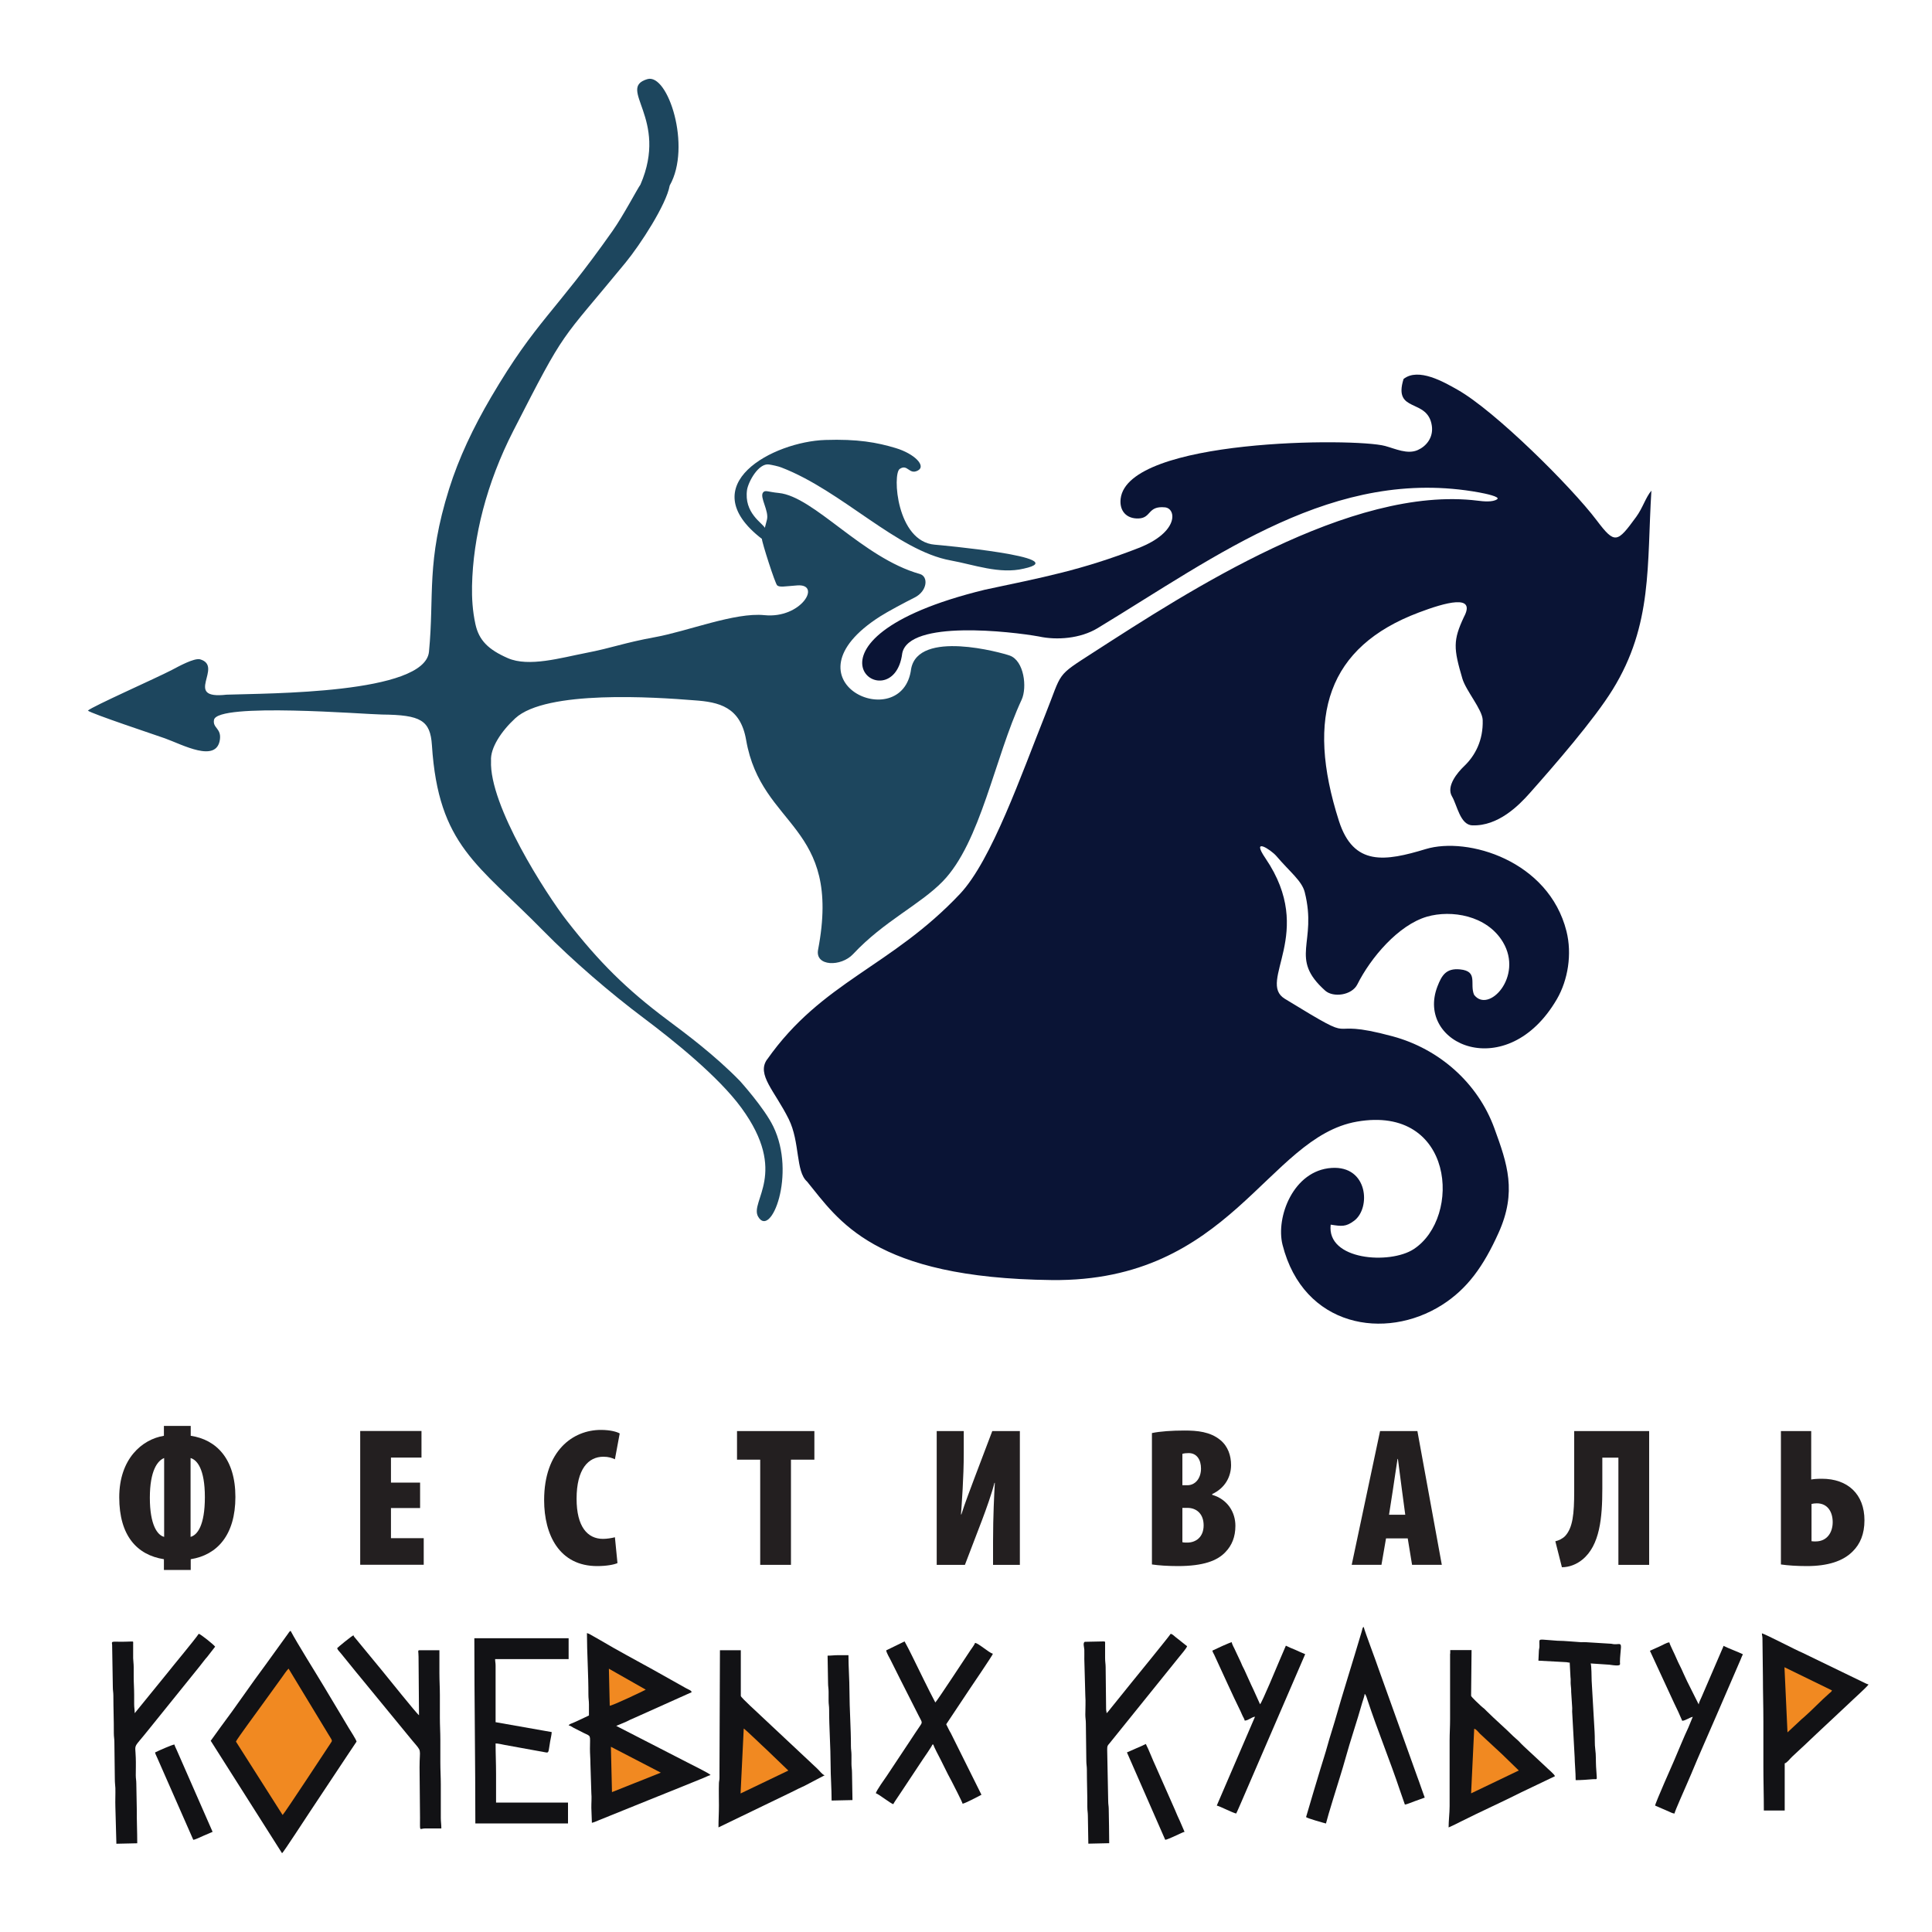 <?xml version="1.0" encoding="UTF-8"?> <svg xmlns="http://www.w3.org/2000/svg" id="Layer_1" data-name="Layer 1" viewBox="0 0 250 250"><defs><style> .cls-1 { fill: #121215; } .cls-1, .cls-2, .cls-3, .cls-4 { fill-rule: evenodd; } .cls-2 { fill: #f18921; } .cls-3 { fill: #0a1435; } .cls-5 { fill: #231f20; } .cls-4 { fill: #1d465e; } </style></defs><path class="cls-4" d="M117.9,86.55c.94-5.1,11.69-2.1,12.76-1.72,1.86,.67,2.27,4.12,1.54,5.71-3.5,7.52-5.3,18.46-10.21,23.51-2.95,3.03-7.62,5.15-11.59,9.4-1.56,1.68-4.96,1.62-4.54-.56,3.12-16.29-7.33-15.71-9.31-27.13-.74-4.3-3.52-4.92-6.71-5.14-5.08-.41-19.18-1.36-23.17,2.33-1.81,1.67-3.24,3.84-3.13,5.49-.26,5.78,7.14,17.27,9.82,20.71,4.14,5.32,7.7,8.86,13.01,12.83,2.4,1.79,6.18,4.61,9.38,7.9,0,0,3.14,3.47,4.31,5.88,3,6.16-.31,14.55-1.96,11.67-1.14-2,4.01-5.62-2.16-14.07-2.98-4.08-8.87-8.79-12.64-11.62-4.27-3.2-9.19-7.42-13.02-11.32-8.42-8.59-13.55-10.97-14.39-23.99-.21-3.23-1.45-3.92-6.44-3.97-2.12-.02-21.31-1.58-21.76,.69-.19,1.07,.95,1.07,.77,2.51-.4,3.15-4.88,.68-7.12-.12-1.06-.38-9.55-3.2-9.97-3.59,.57-.54,8.88-4.22,10.85-5.25,.95-.5,2.87-1.56,3.66-1.39,3.15,.91-2.3,5.23,3.43,4.58,5.35-.19,25.67-.08,26.2-5.56,.71-7.36-.38-11.57,2.61-21.09,1.26-3.99,3.08-7.85,5.45-11.89,5.83-9.91,8.21-10.83,15.7-21.48,1.4-1.99,3.26-5.54,3.6-5.98,3.72-8.58-3.12-12.44,.89-13.65,2.67-.81,5.76,8.73,2.9,13.76-.43,2.45-3.77,7.61-5.73,10-8.67,10.56-7.56,8.16-14.51,21.75-3.47,6.79-5.21,13.75-5.34,20.06-.03,1.55,.06,3.22,.44,4.96,.46,2.1,1.68,3.29,4.19,4.39,2.71,1.19,6.9-.05,10.06-.66,3.57-.69,4.82-1.29,9.02-2.06,4.19-.76,10.32-3.23,14.13-2.84,4.76,.48,7.45-4.09,4.24-3.85-1.62,.12-2.26,.27-2.59,0-.27-.22-1.98-5.58-1.98-6.02-9.13-7.03,1.51-12.58,8.19-12.8,4.2-.14,6.71,.32,9.13,1.05,2.42,.73,3.99,2.32,2.85,2.91-1.14,.59-1.3-.91-2.34-.21-.95,.64-.41,9.4,4.54,9.8,.41,.03,18.24,1.64,11.51,3.1-3.13,.75-6.46-.52-9.45-1.06-6.95-1.26-14.07-9.02-21.91-12.03-.36-.15-1.21-.33-1.61-.39-1.33-.19-2.64,2.18-2.83,3.27-.43,3.01,1.99,4.3,2.3,4.93l.27-1.04c.3-1.14-.96-2.9-.51-3.52,.28-.38,.6-.09,2.05,.05,4.56,.46,10.82,8.39,18.24,10.48,1.15,.32,.99,2.22-.67,3.05-1.2,.6-3.53,1.84-4.49,2.46-13.07,8.37,2.95,15.46,4.04,6.77h0Z"></path><path class="cls-3" d="M99.27,137.09c7.11-10.11,16.03-11.95,24.96-21.43,4.09-4.35,7.94-15.46,10.99-23.08,2.32-5.79,1.28-4.94,6.36-8.22,12.02-7.74,33.22-21.61,49.65-19.57,.7,.09,1.93,.22,2.5-.19,.46-.32-1.57-.74-2.34-.88-18.69-3.39-33.76,8.12-49.37,17.57-2.22,1.34-5.26,1.58-7.59,1.07-3.56-.64-16.8-2.19-17.68,2.17-1.15,9.19-16.08-1.69,10.69-8.22,7.39-1.58,12.45-2.5,19.87-5.39,5.27-2.05,4.92-5.12,3.44-5.27-2.28-.22-1.73,1.38-3.43,1.44-1.56,.05-2.49-.98-2.31-2.55,.92-7.81,30.35-7.89,34.23-6.83,1.3,.35,2.89,1.13,4.23,.52,1.06-.47,2.03-1.59,1.81-3.13-.52-3.65-5.06-1.57-3.66-6.06,1.91-1.51,5.2,.38,6.98,1.39,4.87,2.75,14.73,12.56,18,16.89,2.37,3.14,2.66,2.94,5.12-.43,.85-1.16,1.23-2.53,1.97-3.4-.6,9.62,.19,17.32-5.01,25.74-2.41,3.91-7.59,9.86-10.73,13.4-1.41,1.59-4.09,4.3-7.44,4.17-1.57-.06-1.96-2.63-2.62-3.74-.8-1.33,.75-3.14,1.56-3.91,1.44-1.37,2.49-3.36,2.41-5.98-.04-1.35-2.17-3.79-2.63-5.36-1.15-3.9-1.22-4.94,.2-7.97,1.62-3.02-2.43-1.87-5.84-.58-11.76,4.43-14.69,13.37-10.33,26.98,1.89,5.89,5.99,5.22,11.23,3.63,5.43-1.64,15.91,1.49,18.21,10.63,.74,2.95,.2,6.31-1.24,8.79-6.44,11.06-18.37,5.87-15.45-1.66,.55-1.41,1.11-2.37,2.92-2.19,2.38,.24,1.22,1.86,1.81,3.28,1.85,2.49,6.41-2.33,3.74-6.81-2.08-3.48-6.69-4.2-9.84-3.29-3.69,1.08-7.27,5.3-9,8.76-.72,1.43-3.13,1.73-4.16,.81-4.74-4.24-.98-6.13-2.65-12.75-.37-1.46-1.92-2.61-3.67-4.67-.68-.79-3.36-2.56-1.4,.31,6.58,9.68-1.16,15.93,2.49,18.16,10.66,6.52,4.12,2.19,13.99,4.87,5.93,1.61,10.97,5.96,13.13,11.89,1.68,4.6,2.94,8.22,.54,13.54-1.94,4.3-4.02,7.23-7.33,9.33-7.33,4.64-17.92,2.87-20.62-7.79-.9-3.56,1.39-9.63,6.35-9.95,4.73-.31,5.1,5.21,2.91,6.84-1.07,.8-1.61,.72-3.03,.5-.55,4.62,7.67,5.18,10.74,3.17,6.27-4.09,5.25-18.7-7.35-16.5-11.61,2.03-16.34,20.76-39.48,20.5-23.13-.26-27.6-7.78-31.67-12.75-1.49-1.31-.89-5.09-2.37-8.08-1.81-3.65-4.19-5.75-2.8-7.72h0Z"></path><path class="cls-1" d="M27.25,225.23l9.25,14.58c.21-.16,3.19-4.76,3.61-5.38l4.82-7.26c.41-.62,.8-1.21,1.21-1.81-.08-.32-.82-1.43-1.03-1.79-.36-.6-.73-1.21-1.08-1.81-.72-1.2-1.42-2.36-2.14-3.57-1.11-1.86-3.39-5.47-4.28-7.15-.15,.05-.09,.04-.18,.14-.08,.09-.09,.12-.16,.22l-2.91,4.03c-1.9,2.54-3.89,5.5-5.79,8.02l-1.29,1.79h0Z"></path><path class="cls-1" d="M228.24,234.28h2.7v-6.1c.33-.09,.66-.6,1.01-.91l1.73-1.61c.46-.46,.89-.82,1.35-1.28l4.08-3.82c.5-.5,2.44-2.22,2.68-2.59-.23-.05-.59-.25-.85-.37l-7.74-3.75c-.77-.31-4.75-2.39-5.21-2.5,0,.28,.06,.31,.07,.64l.06,5.01c0,1.96,.06,3.73,.06,5.72v5.78c0,2,.06,3.79,.06,5.78h0Z"></path><path class="cls-1" d="M187.64,213.99v8.48c0,1-.06,1.83-.06,2.76v8.48c0,.92-.13,1.86-.13,2.76l.84-.39c.29-.14,.55-.27,.86-.43,2.46-1.24,5.22-2.47,7.71-3.73l4.35-2.08c-.08-.28-.86-.88-1.3-1.33l-2.73-2.54c-.24-.22-.44-.44-.67-.68l-.71-.64c-1.02-1.02-2.41-2.22-3.4-3.21-.12-.12-.2-.21-.32-.32-.16-.14-.23-.17-.39-.32-.19-.18-1.33-1.22-1.33-1.37l.06-5.91h-2.76v.45h0Z"></path><path class="cls-1" d="M92.96,236.47l9.4-4.54c.31-.16,.54-.27,.86-.43,.31-.16,.57-.25,.88-.41l2.61-1.37c-.33-.09-.66-.6-1.01-.91l-7.16-6.71c-.32-.33-2.68-2.43-2.68-2.65v-5.91h-2.7l-.06,15.8c0,.23,0,.47,0,.71,0,.35-.06,.38-.07,.7-.03,.94,0,1.94,0,2.89,0,1.02-.06,1.81-.06,2.83h0Z"></path><path class="cls-1" d="M61.49,235.95h12.01v-2.7h-9.31v-3.73c0-1.38-.06-2.54-.06-3.92,.31,0,.87,.13,1.16,.19l5.34,.97c.41,.08,.33-.06,.56-1.42,.06-.37,.19-.85,.2-1.21l-7.26-1.28v-7.32c0-.39-.06-.47-.06-.84h9.51v-2.7h-12.2c0,7.97,.13,16.01,.13,23.96h0Z"></path><path class="cls-2" d="M30.53,225.36l6.04,9.5c.27-.24,5.95-8.9,6.2-9.27,.28-.41,.25-.29-.29-1.19l-5.14-8.48c-.23,.21-.64,.82-.86,1.13l-2.56,3.54c-.32,.46-3.27,4.44-3.39,4.77h0Z"></path><path class="cls-1" d="M114.67,213.54c.03,.31,.41,.95,.56,1.24,.21,.42,.4,.8,.6,1.2,.2,.4,.39,.78,.6,1.2l2.44,4.82c.4,.8,.53,.82,.24,1.24-.49,.71-.95,1.42-1.44,2.16-.5,.76-.96,1.45-1.46,2.2-.5,.75-.97,1.46-1.46,2.2-.19,.28-1.39,1.94-1.41,2.25,.37,.1,1.88,1.31,2.25,1.41,.17-.33,.39-.61,.6-.94,.23-.35,.41-.62,.64-.96,.44-.67,.84-1.26,1.28-1.93,.44-.67,.84-1.26,1.28-1.93,.21-.31,1.2-1.73,1.26-1.95h.13c.09,.37,.71,1.49,.92,1.91,.33,.67,.63,1.26,.96,1.93,.17,.35,.33,.59,.49,.92,.22,.44,1.35,2.62,1.41,2.89,.28-.02,2.08-.96,2.44-1.16l-3.97-7.98c-.23-.37-.39-.76-.59-1.14,1.02-1.52,2.01-3.02,3.03-4.55,.21-.32,2.94-4.32,3.01-4.57-.51-.14-1.88-1.38-2.31-1.41-.06,.23-.46,.75-.62,.99-.46,.68-4.31,6.56-4.52,6.72-.96-1.81-2.01-4.01-2.95-5.91-.17-.33-.32-.64-.49-.98-.19-.38-.36-.67-.54-1.01l-2.38,1.16h0Z"></path><path class="cls-1" d="M169.01,235.12c0,.14,2.44,.81,2.57,.84,.23-.97,1.54-5.15,1.87-6.22,.21-.69,.44-1.43,.63-2.13,.65-2.37,1.54-4.95,2.2-7.31,.08-.28,.28-.8,.31-1.11,.19,.14,.3,.62,.38,.84,1.22,3.71,2.93,7.89,4.19,11.67l.63,1.81c.28-.02,1.01-.35,1.29-.44l1.28-.46-.49-1.37c-.17-.49-.31-.9-.49-1.37l-4.95-13.8c-.34-1.04-1.81-4.89-1.97-5.55-.19,.14-.1,.08-.28,.68-1.12,3.8-2.4,7.79-3.47,11.56-.3,1.04-.65,2.06-.92,3.06-.29,1.06-.62,2.05-.94,3.11-.31,1.05-.6,2.01-.92,3.06l-.92,3.12h0Z"></path><path class="cls-1" d="M17.43,221.69c0-.49-.07-.7-.07-1.15,0-.41,0-.81,0-1.22,0-.88-.06-1.53-.06-2.38,0-.41,0-.81,0-1.22,0-.48-.06-.75-.07-1.15v-1.81c0-.33,.06-.36-.21-.35-2.57,.12-2.6-.2-2.51,.43l.09,5.45c0,.48,.07,.68,.07,1.15,0,1.68,.07,3.14,.06,4.82,0,.49,.07,.73,.07,1.15l.06,4.82c0,.48,.05,.77,.07,1.15,.02,.81-.03,1.64,0,2.45l.13,4.75,2.7-.06c0-1.55-.07-2.88-.06-4.43l-.06-3.28c0-.47-.07-.64-.07-1.09,0-.74,.03-1.52,0-2.25-.06-2.02-.43-1.02,1.72-3.73l6.54-8.11c.34-.42,.64-.85,1-1.25l1.01-1.3c-.17-.26-1.86-1.61-2.12-1.67-.55,.82-3.28,4.08-4.11,5.14l-4.18,5.14h0Z"></path><path class="cls-1" d="M143.19,221.69c0-.28-.05-.23-.06-.51l-.06-5.46c0-.4-.07-.67-.07-1.15v-1.81c0-.29,.05-.37-.22-.36-.22,0-2.39,.05-2.4,.05-.29,.11-.08,.73-.07,1.01,.01,.4,0,.82,0,1.22l.13,4.76c.06,.72,0,1.69,0,2.44,0,.43,.07,.67,.07,1.15l.06,4.82c0,.48,.07,.68,.07,1.15,0,1.68,.07,3.14,.06,4.82,0,.49,.07,.73,.07,1.15l.06,3.6,2.7-.06c0-1.51-.04-2.89-.06-4.43,0-.38-.07-.57-.07-1.02l-.13-6.62c0-.56,.04-.54,.3-.85l9.06-11.24c.21-.26,.92-1.08,.98-1.33l-1.54-1.22c-.18-.14-.32-.32-.58-.39-.41,.6-4.73,5.89-5.15,6.41-.36,.44-.67,.84-1.03,1.28l-1.55,1.92c-.14,.17-.42,.56-.56,.66h0Z"></path><path class="cls-1" d="M43.63,213.28c.06,.22,.28,.42,.43,.6l1.47,1.81c.33,.43,.65,.79,.98,1.2l6.86,8.36c1.3,1.54,.92,.88,.92,3.45l.06,6.49c0,1.96-.1,1.41,.64,1.41h2.12c0-.54-.07-.87-.07-1.35v-4.37c0-.97-.06-1.81-.06-2.83v-2.95c0-.99-.06-1.8-.06-2.83v-2.95c0-1.01-.06-1.8-.06-2.83v-2.95h-2.57c-.28,0-.13,.17-.13,.83l.06,7.58c-.33-.22-4.14-5.01-4.77-5.76l-3.45-4.19c-.12-.16-.2-.19-.26-.39-.22,.06-2.05,1.57-2.12,1.67h0Z"></path><path class="cls-1" d="M162.4,222.14l-4.95,11.5c.45,.1,1.98,.91,2.51,1.03,.2-.38,.36-.82,.56-1.24l8.37-19.38c-.19-.09-.42-.18-.63-.27-.22-.09-.37-.17-.62-.28-.42-.17-.88-.36-1.25-.55l-.81,1.89c-.32,.76-2.3,5.52-2.53,5.69l-.9-1.99c-.16-.32-.31-.66-.47-1.01l-.68-1.5c-.08-.16-.15-.29-.24-.47-.09-.19-.13-.33-.21-.49l-.72-1.53c-.11-.28-.41-.73-.44-1.04-.22,.02-2.12,.89-2.51,1.09,.05,.22,.14,.33,.24,.54,1.1,2.36,2.3,5.07,3.43,7.36,.09,.19,.16,.39,.26,.58,.1,.19,.2,.35,.26,.58,.55-.05,.89-.48,1.35-.51h0Z"></path><path class="cls-1" d="M219.05,222.14l-.58,1.41c-.51,1.06-1.36,3.15-1.86,4.31-.12,.28-2.41,5.43-2.44,5.78l1.84,.8c.24,.1,.38,.2,.67,.23,.02-.28,1.39-3.3,1.61-3.84,.17-.42,.39-.88,.56-1.3,1-2.44,2.27-5.24,3.33-7.72l3.06-7.08c.09-.23,.19-.48,.29-.67-.74-.36-1.85-.75-2.51-1.09-.04,.19-.12,.3-.18,.46l-2.65,6.15c-.09,.22-.36,.73-.38,.97l-1.5-3c-.16-.39-.32-.64-.47-1.01-.28-.69-.66-1.33-.92-1.97-.2-.5-.82-1.68-.91-2.05-.37,.03-.92,.39-1.27,.53l-1.24,.56,3.13,6.77c.2,.39,.35,.76,.54,1.13l.51,1.16c.48-.04,.84-.39,1.35-.51h0Z"></path><path class="cls-1" d="M199.08,214.89l3.53,.19c.29,.01,.23,.06,.51,.06l.1,1.89c.05,.32,0,.61,.03,.94,.02,.33,.07,.54,.06,.96l.12,1.87c.04,.31-.02,.63,.02,.94l.31,5.66c0,.62,.13,1.99,.13,2.95,.71,0,1.55-.06,2.2-.12,.71-.07,.54,.38,.44-1.62-.04-.7,0-1.55-.1-2.21-.1-.69-.04-1.56-.09-2.28l-.38-6.62c-.01-.41-.02-2.04-.13-2.25l2.41,.16c1.64,.25,1.38,0,1.38-.34,0-.64,.09-1.26,.13-1.87,.04-.66-.25-.41-.84-.44-.28-.01-.27-.06-.58-.07l-3.09-.19c-.21-.02-.43,0-.64,0-.95-.05-2.02-.18-3.09-.19l-1.8-.14c-.67-.03-.49,.04-.51,.84,0,.31-.05,.29-.07,.58l-.06,1.29h0Z"></path><path class="cls-1" d="M107.09,214.24l.06,3.53c0,.49,.07,.7,.07,1.15,0,.39,0,.77,0,1.16,0,.46,.07,.67,.07,1.15-.01,2.2,.19,4.89,.19,7.07,0,1.56,.13,3.1,.13,4.69l2.7-.06-.06-3.53c0-.49-.07-.7-.07-1.15,0-.39,0-.77,0-1.16,0-.46-.07-.67-.07-1.15,.01-2.19-.19-4.88-.19-7.07,0-1.56-.13-3.1-.13-4.69h-1.35c-.54,0-.82,.06-1.35,.06h0Z"></path><path class="cls-1" d="M20.06,226.77c.04,.18,.19,.48,.28,.68l4.67,10.62c.27-.02,.96-.37,1.24-.49l1.26-.54-4.64-10.58c-.1-.23-.26-.52-.3-.72-.25,0-2.11,.82-2.51,1.03h0Z"></path><path class="cls-1" d="M145.83,226.77l4.95,11.3c.29-.02,1.52-.62,1.86-.77,.17-.08,.46-.22,.64-.26l-.6-1.39c-.23-.49-.43-.93-.63-1.43l-2.52-5.7c-.35-.73-.9-2.17-1.26-2.85-.37,.19-.78,.37-1.19,.54l-1.25,.55h0Z"></path><path class="cls-2" d="M190.36,232.06l6.17-2.96-1.42-1.38c-.26-.23-.46-.47-.72-.7l-2.9-2.69c-.22-.23-.46-.58-.73-.63l-.4,8.36h0Z"></path><path class="cls-2" d="M95.84,232.07l6.17-2.96-2.86-2.75c-.52-.46-2.51-2.41-2.91-2.69l-.41,8.4h0Z"></path><path class="cls-2" d="M231.32,224.15l1.44-1.34c.21-.22,.47-.43,.71-.64,.93-.81,2.25-2.19,3.24-3.05,.24-.2,.24-.17,.35-.38l-6.15-3,.39,8.42h0Z"></path><g><path class="cls-1" d="M76.21,221.98l-1.31,.62c-.25,.12-.42,.18-.66,.3-.27,.13-.51,.15-.66,.36,.27,.06,.44,.2,.65,.32l1.28,.65c1.01,.51,.84,.15,.83,2.06,0,.7,.06,1.19,.06,1.93l.12,3.8c.06,.56-.01,1.33,0,1.92l.07,1.93c.32-.07,.62-.22,.94-.35l6.73-2.72c1.3-.52,2.57-1.04,3.85-1.55l2.88-1.17c.29-.11,.67-.32,.96-.39-.17-.24-2.53-1.37-3-1.63l-9.21-4.73,1.22-.51c.38-.19,.85-.42,1.23-.57l7.31-3.28c-.06-.24-.26-.26-.75-.53l-4.24-2.38c-2.13-1.18-4.77-2.59-6.8-3.8l-.86-.49c-.27-.14-.6-.38-.9-.45,0,2.53,.2,5.44,.19,7.97,0,.53,.07,.78,.07,1.28,0,.47,0,.94,0,1.41h0Z"></path><polygon class="cls-2" points="79.19 231.9 85.51 229.38 79.05 226.03 79.19 231.9 79.19 231.9"></polygon><path class="cls-2" d="M78.89,220.72c.24,.06,4.57-2,4.67-2.08l-4.77-2.71,.11,4.78h0Z"></path></g><g><path class="cls-5" d="M24.68,184.51v1.28c3.31,.49,5.78,2.98,5.78,7.91s-2.36,7.52-5.78,8.06v1.39h-3.47v-1.39c-3.47-.54-5.78-3.03-5.78-8.01s2.95-7.5,5.78-7.96v-1.28h3.47Zm-3.44,4.16c-.85,.33-1.85,1.62-1.85,5.14s.98,4.85,1.85,5.06v-10.2Zm3.42,10.2c.87-.23,1.85-1.46,1.85-5.14s-1.03-4.83-1.85-5.06v10.2Z"></path><path class="cls-5" d="M54.36,195.14h-3.77v3.9h4.24v3.44h-8.22v-17.31h7.93v3.44h-3.95v3.24h3.77v3.29Z"></path><path class="cls-5" d="M79.91,202.26c-.46,.21-1.44,.39-2.64,.39-4.88,0-6.86-4.03-6.86-8.53,0-6.39,3.72-9.09,7.34-9.09,1.26,0,2.11,.26,2.44,.46l-.62,3.34c-.39-.18-.82-.33-1.49-.33-1.95,0-3.47,1.59-3.47,5.44,0,3.62,1.41,5.19,3.42,5.19,.49,0,1.13-.1,1.54-.21l.33,3.34Z"></path><path class="cls-5" d="M98.37,188.88h-3v-3.7h10.01v3.7h-3.03v13.61h-3.98v-13.61Z"></path><path class="cls-5" d="M124.71,185.18v2.8c0,3.26-.26,6.57-.36,7.99h.05c.41-1.34,1.28-3.59,1.69-4.7l2.31-6.09h3.57v17.31h-3.47v-2.98c0-3.39,.15-6.14,.23-7.63h-.05c-.31,1.28-1.08,3.44-1.59,4.78l-2.23,5.83h-3.65v-17.31h3.49Z"></path><path class="cls-5" d="M149.05,185.44c1.1-.23,2.62-.33,4.24-.33s3.31,.15,4.62,1.23c1,.82,1.39,2.03,1.39,3.24,0,1.44-.72,2.95-2.44,3.75v.1c2,.59,3,2.26,3,4.01,0,1.44-.46,2.54-1.28,3.39-1.05,1.13-2.88,1.82-6.16,1.82-1.28,0-2.49-.08-3.36-.21v-17Zm3.95,6.75h.64c1.05,0,1.77-.92,1.77-2.16,0-1.13-.54-2-1.59-2-.33,0-.62,.03-.82,.1v4.06Zm0,7.37c.21,.05,.41,.05,.64,.05,1.08,0,2.11-.69,2.11-2.23s-.98-2.26-2.08-2.26h-.67v4.44Z"></path><path class="cls-5" d="M179.35,199.07l-.59,3.42h-3.85l3.67-17.31h4.83l3.16,17.31h-3.85l-.56-3.42h-2.8Zm2.49-3.06l-.44-3.29c-.13-.98-.36-2.85-.51-3.93h-.05c-.18,1.08-.44,3-.59,3.93l-.51,3.29h2.11Z"></path><path class="cls-5" d="M213.4,185.18v17.31h-3.98v-13.87h-2.08v4.01c0,3.75-.31,7.34-2.59,9.19-.72,.59-1.67,.98-2.64,.98l-.85-3.36c.44-.1,.92-.33,1.26-.67,1-1.08,1.18-2.85,1.18-5.83v-7.76h9.71Z"></path><path class="cls-5" d="M234.37,185.18v6.27c.26-.05,.62-.1,1.39-.1,3.34,0,5.5,2,5.5,5.37,0,1.8-.56,3.08-1.52,4.03-1.26,1.28-3.26,1.9-5.93,1.9-1.28,0-2.49-.08-3.36-.21v-17.26h3.93Zm.03,14.25c.21,.03,.36,.03,.54,.03,1.49,0,2.21-1.18,2.21-2.49s-.64-2.44-2.05-2.44c-.26,0-.49,.03-.69,.08v4.83Z"></path></g></svg> 